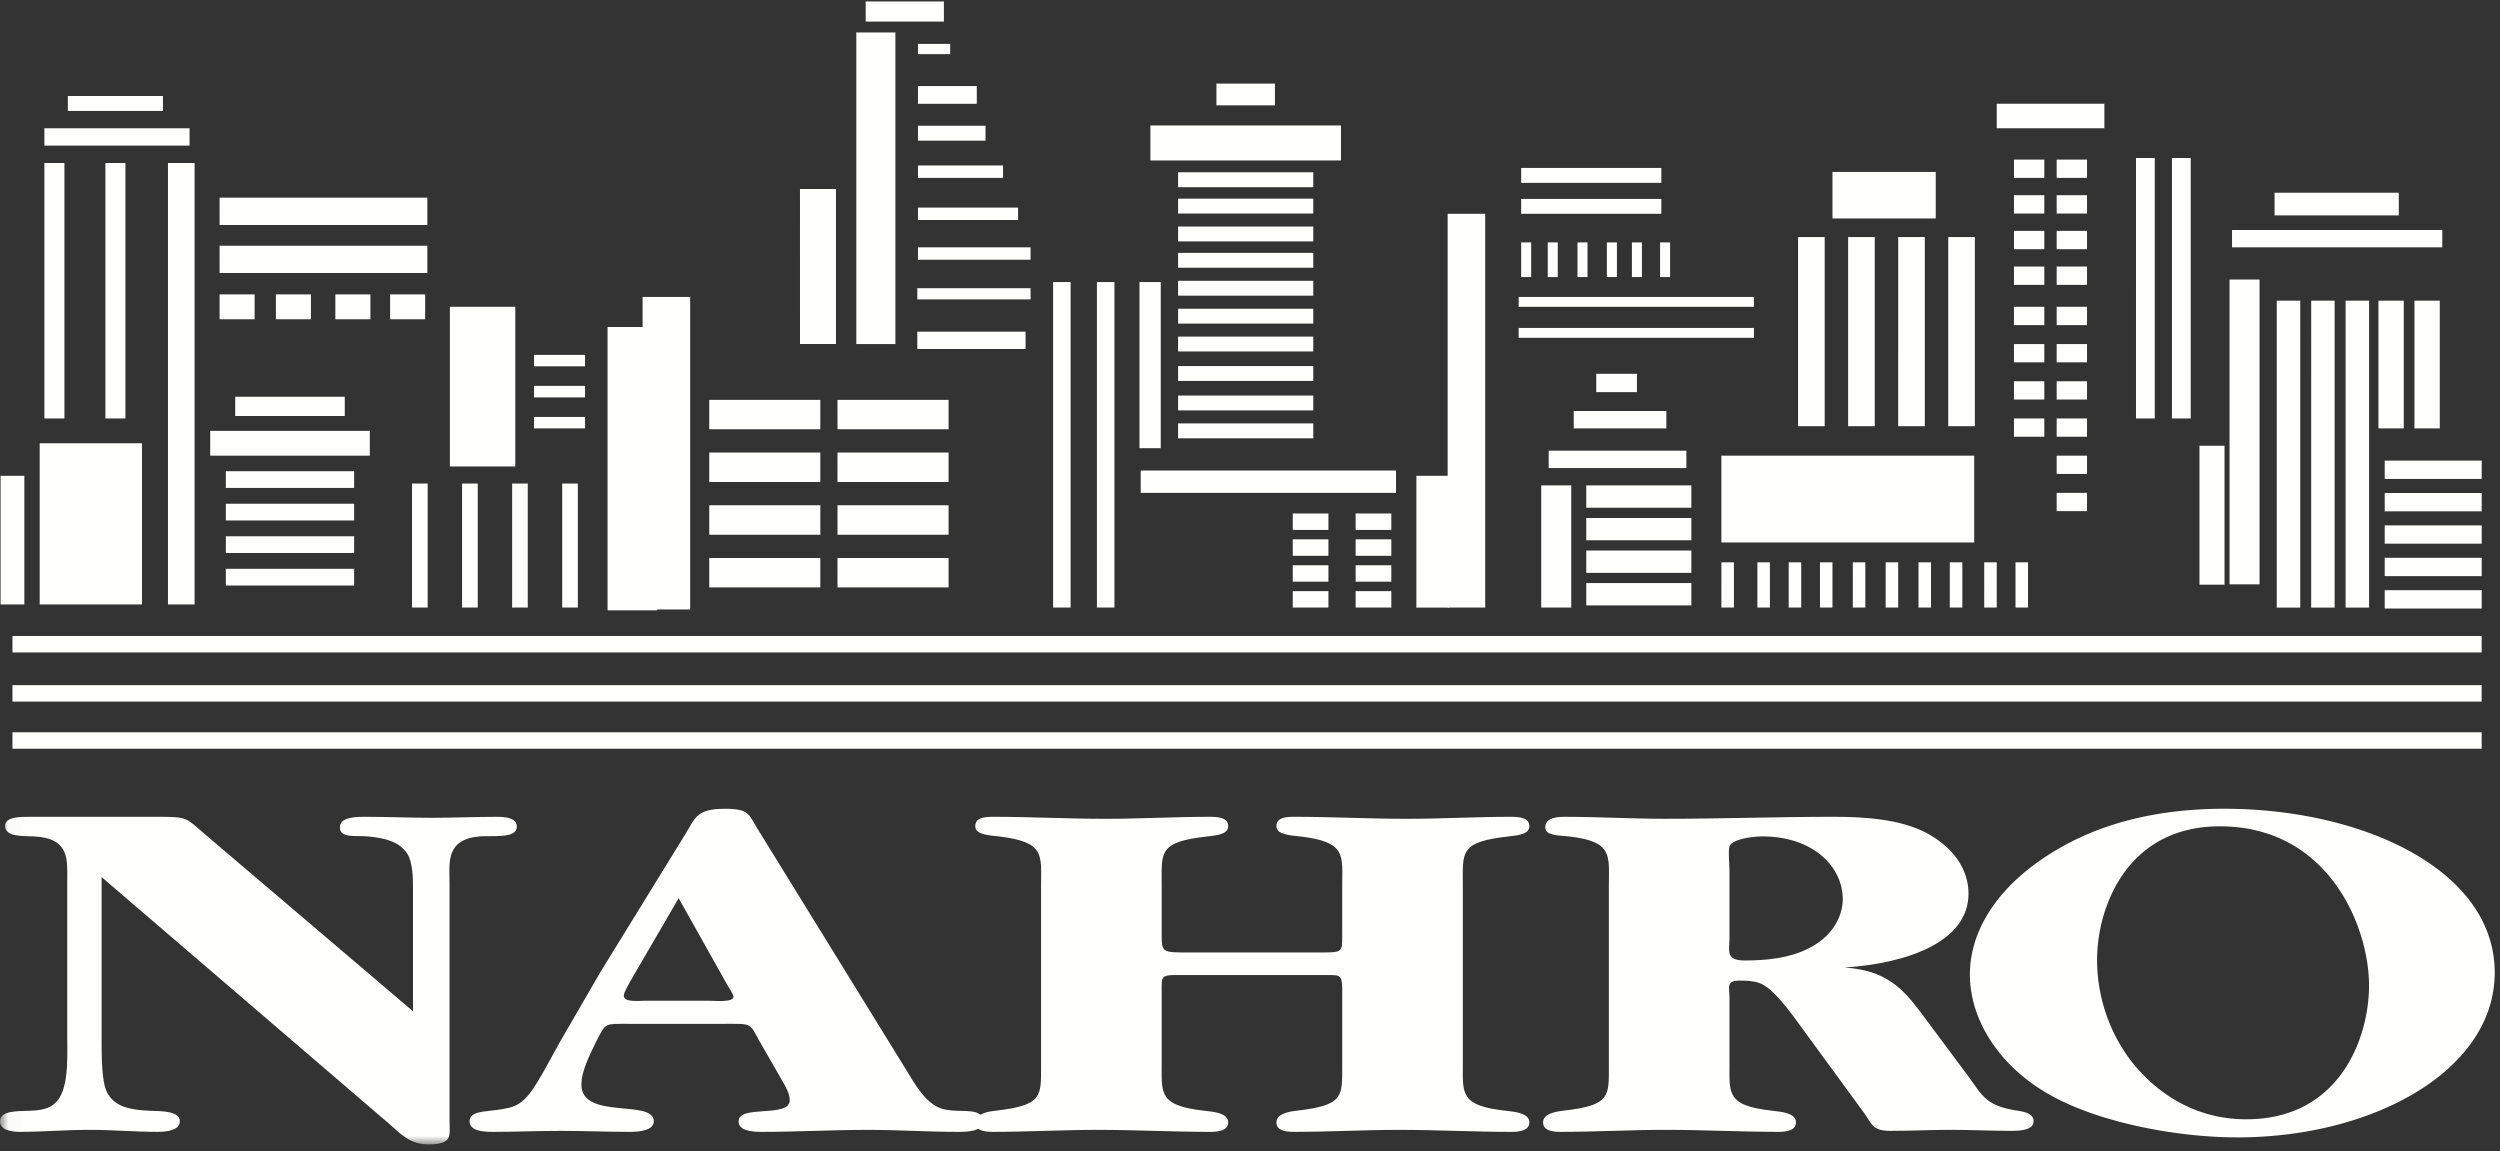 <?xml version="1.0" encoding="UTF-8" standalone="no"?>
<svg
   xmlns:dc="http://purl.org/dc/elements/1.1/"
   xmlns:cc="http://creativecommons.org/ns#"
   xmlns:rdf="http://www.w3.org/1999/02/22-rdf-syntax-ns#"
   xmlns:svg="http://www.w3.org/2000/svg"
   xmlns="http://www.w3.org/2000/svg"
   xmlns:xlink="http://www.w3.org/1999/xlink"
   xmlns:sodipodi="http://sodipodi.sourceforge.net/DTD/sodipodi-0.dtd"
   xmlns:inkscape="http://www.inkscape.org/namespaces/inkscape"
   inkscape:version="1.0 (4035a4fb49, 2020-05-01)"
   inkscape:export-ydpi="43.868401"
   inkscape:export-xdpi="43.868401"
   inkscape:export-filename="C:\Users\user\Downloads\nahro.png"
   sodipodi:docname="nahro-logo.svg"
   id="svg895"
   version="1.1"
   viewBox="0 0 152 70"
   height="70"
   width="152">
  <rect x="0" y="0" width="152" height="70" fill="#333333" stroke="none"/>
  <sodipodi:namedview
     inkscape:current-layer="svg895"
     inkscape:window-maximized="1"
     inkscape:window-y="-8"
     inkscape:window-x="-8"
     inkscape:cy="35"
     inkscape:cx="76"
     inkscape:zoom="4.7565789"
     showgrid="false"
     id="namedview897"
     inkscape:window-height="1017"
     inkscape:window-width="1920"
     inkscape:pageshadow="2"
     inkscape:pageopacity="0"
     guidetolerance="10"
     gridtolerance="10"
     objecttolerance="10"
     borderopacity="1"
     bordercolor="#666666"
     pagecolor="#961e1f" />
  <defs
     id="defs868">
    <path
       d="M.025.165h150.859v26.848H.024z"
       id="a" />
  </defs>
  <g
     id="g893"
     fill-rule="evenodd"
     fill="none">
    <path
       id="path870"
       d="M52.633 1.313h4.756V.088h-4.756zM55.812 3.292h1.958v-.623h-1.958z"
       fill="#FFFFFE" />
    <path
       id="path872"
       d="M.758 39.168h150.126M.758 42.158h150.126M.758 45.023h150.126"
       stroke="#FFFFFE" />
    <path
       id="path874"
       d="M.036 36.753H1.48V28.93H.036zM2.413 36.753h6.22v-9.802h-6.22zM2.699 25.442h1.218V9.909H2.699zM6.408 25.442h1.218V9.909H6.408zM10.213 36.752h1.617V9.909h-1.617zM2.698 8.854h8.826V7.798H2.698zM4.125 6.743h5.783v-.906H4.125zM13.351 13.68h12.632v-1.66H13.35zM13.351 16.6h12.632v-1.658H13.35zM13.351 19.41h2.13V17.9h-2.13zM16.775 19.41h2.13V17.9h-2.13zM20.39 19.41h2.13V17.9h-2.13zM23.719 19.41h2.13V17.9h-2.13zM14.302 25.292h6.66v-1.17h-6.66zM12.781 27.705h9.702v-1.509h-9.702zM13.731 29.665h7.8v-1.018h-7.8zM13.731 31.644h7.8v-1.018h-7.8zM13.731 33.623h7.8v-1.018h-7.8zM13.731 35.602h7.8v-1.018h-7.8zM27.352 28.363h3.977v-9.708h-3.977zM36.94 37.11h3.02V19.882h-3.02z"
       fill="#FFFFFE" />
    <path
       id="path876"
       d="M39.07 37.055h2.892V18.053H39.07zM25.05 36.94h.952V29.4h-.951zM28.094 36.94h.952V29.4h-.952zM31.138 36.94h.95V29.4h-.95zM34.182 36.94h.95V29.4h-.95zM32.469 22.275h3.101v-.698H32.47zM32.469 24.16h3.101v-.699H32.47zM32.469 26.045h3.101v-.697H32.47zM43.123 26.101h6.752v-1.79h-6.752zM50.921 26.101h6.754v-1.79H50.92zM43.123 29.306h6.752v-1.79h-6.752zM50.921 29.306h6.754v-1.79H50.92zM43.123 32.51h6.752v-1.79h-6.752zM50.921 32.51h6.754v-1.79H50.92zM43.123 35.715h6.752v-1.79h-6.752zM50.921 35.715h6.754v-1.79H50.92zM48.64 20.917h2.187v-9.425h-2.188zM52.063 20.918h2.377V1.973h-2.377zM55.812 6.31h3.576V5.233h-3.576zM55.812 8.552h4.108v-.906h-4.108zM55.812 10.814h5.174v-.753h-5.174zM55.812 13.377h6.087v-.753h-6.087zM55.812 15.79h6.847v-.754h-6.847zM55.773 18.204h6.886v-.68h-6.886zM55.773 21.22h6.582v-1.055h-6.582zM64.03 36.94h1.063V17.148H64.03zM66.692 36.94h1.066V17.148h-1.066zM69.356 29.966h15.522V28.61H69.356zM78.6 32.22h2.168v-1H78.6zM82.423 32.22h2.169v-1h-2.169zM78.6 33.792h2.168v-1H78.6zM82.423 33.792h2.169v-1h-2.169zM78.6 35.367h2.168v-1H78.6zM82.423 35.367h2.169v-1h-2.169zM78.6 36.94h2.168v-.998H78.6zM82.423 36.94h2.169v-.998h-2.169zM69.28 27.25h1.294V17.148H69.28zM71.628 26.649h8.219v-.905h-8.219zM71.628 24.951h8.219v-.904h-8.219zM71.628 23.16h8.219v-.903h-8.219zM71.628 21.37h8.219v-.905h-8.219zM71.628 19.673h8.219v-.904h-8.219zM71.628 17.977h8.219v-.904h-8.219zM71.628 16.28h8.219v-.905h-8.219zM71.628 14.678h8.219v-.905h-8.219zM71.628 12.982h8.219v-.904h-8.219zM71.628 11.38h8.219v-.905h-8.219zM69.945 9.758H81.53v-2.13H69.945zM73.958 6.403h3.559v-1.32h-3.559zM86.116 36.942h1.996V28.93h-1.996z"
       fill="#FFFFFE" />
    <path
       id="path878"
       d="M88.017 36.94H90.3V13h-2.283zM92.487 11.117h8.523v-.906h-8.523zM92.487 13h8.523v-.905h-8.523zM92.487 16.846h.609v-2.11h-.609zM94.103 16.846h.609v-2.11h-.609zM95.911 16.846h.609v-2.11h-.609zM97.698 16.846h.61v-2.11h-.61zM99.22 16.846h.61v-2.11h-.61zM100.933 16.846h.609v-2.11h-.609zM92.335 18.655h14.304v-.603H92.335zM92.335 20.54h14.304v-.603H92.335zM97.052 23.84h2.473v-1.113h-2.473zM95.684 26.045h5.63V24.99h-5.63zM94.16 28.458h8.372v-1.056h-8.371zM96.445 30.872h6.39v-1.358h-6.39zM96.445 32.85h6.39v-1.357h-6.39zM96.445 34.83h6.39v-1.358h-6.39zM96.445 36.809h6.39V35.45h-6.39zM93.706 36.94h1.825v-7.426h-1.825zM104.66 32.982h15.372v-5.278H104.66zM104.66 36.94h.762v-2.752h-.761zM106.849 36.94h.761v-2.752h-.761zM108.753 36.94h.76v-2.752h-.76zM110.654 36.94h.76v-2.752h-.76zM112.65 36.94h.762v-2.752h-.761zM114.648 36.94h.762v-2.752h-.762zM116.646 36.94h.76v-2.752h-.76zM118.548 36.94h.762v-2.752h-.762zM120.64 36.94h.762v-2.752h-.761zM122.543 36.94h.76v-2.752h-.76zM109.322 25.913h1.619V14.414h-1.619zM112.366 25.913h1.618V14.414h-1.618zM115.41 25.913h1.618V14.414h-1.617zM118.453 25.913h1.619V14.414h-1.619zM111.415 13.282h6.278v-2.827h-6.278zM121.402 7.798h6.544V6.309h-6.544zM122.449 10.814h1.845V9.702h-1.845zM125.046 10.814h1.845V9.702h-1.845zM122.449 12.982h1.845V11.87h-1.845zM125.046 12.982h1.845V11.87h-1.845zM122.449 15.15h1.845v-1.113h-1.845zM125.046 15.15h1.845v-1.113h-1.845zM122.449 17.318h1.845v-1.112h-1.845zM125.046 17.318h1.845v-1.112h-1.845zM122.449 19.768h1.845v-1.113h-1.845zM125.046 19.768h1.845v-1.113h-1.845zM122.449 22.03h1.845v-1.112h-1.845zM125.046 22.03h1.845v-1.112h-1.845zM122.449 24.292h1.845V23.18h-1.845zM125.046 24.292h1.845V23.18h-1.845zM122.449 26.555h1.845v-1.112h-1.845zM125.046 26.555h1.845v-1.112h-1.845zM125.046 28.817h1.845v-1.113h-1.845zM125.046 31.077h1.845v-1.112h-1.845zM129.868 25.442h1.141V9.607h-1.14zM132.055 25.442h1.142V9.607h-1.142zM138.294 13.095h7.552v-1.376h-7.552zM135.707 15.037h12.784v-1.055h-12.784zM135.556 35.527h1.824v-18.53h-1.824zM133.728 35.546h1.523v-8.445h-1.523zM138.427 36.941h1.427V18.28h-1.427zM140.52 36.941h1.426V18.28h-1.425zM142.612 36.941h1.427V18.28h-1.427zM146.799 26.045h1.54V18.28h-1.54zM144.61 26.045h1.54V18.28h-1.54zM144.991 29.118h5.897v-1.112h-5.897zM144.991 31.088h5.897v-1.113h-5.897zM144.991 33.057h5.897v-1.112h-5.897zM144.991 35.028h5.897v-1.113h-5.897zM144.991 36.998h5.897v-1.112h-5.897z"
       fill="#FFFFFE" />
    <g
       id="g885"
       transform="translate(0 42.567)">
      <mask
         fill="#fff"
         id="b">
        <use
           id="use880"
           xlink:href="#a" />
      </mask>
      <path
         id="path883"
         mask="url(#b)"
         d="M25.11 18.918L12.4 8.103c-1.112-.948-.978-1.009-2.756-1.009H1.822c-.622 0-1.512 0-1.512.55 0 .672 1.023.612 1.734.642 2.222.092 2.044 1.466 2.044 2.657v9.502c0 1.039.09 2.658-.4 3.606-.356.671-.889.885-1.866.916-.712.03-1.822-.031-1.822.641 0 .49.578.642 1.2.642 1.377 0 2.8-.123 4.222-.123 1.422 0 2.755.123 4.178.123.622 0 1.333-.123 1.333-.642 0-.672-1.245-.61-1.867-.641-1.2-.06-2.133-.245-2.578-1.161-.31-.641-.31-2.23-.31-2.963V10.76l17.554 15.062c.623.55 1.2 1.191 2.312 1.191 1.51 0 1.288-.548 1.288-1.405V11.127c0-1.192-.267-2.658 1.822-2.841.756-.062 2.267.152 2.267-.581 0-.519-.577-.61-1.244-.61-1.29 0-2.623.06-3.912.06-1.333 0-2.622-.06-3.954-.06-.668 0-1.645 0-1.645.641 0 .671.932.488 1.689.55 1.021.092 1.91.305 2.4 1.038.355.55.355 1.56.355 2.17v7.424"
         fill="#FFFFFE" />
    </g>
    <path
       id="path887"
       d="M41.261 54.61l2.933 5.224c.045.093.401.612.401.765 0 .366-1.156.244-1.467.244H39.26c-.4 0-1.333.122-1.333-.306 0-.214.31-.703.401-.886l2.932-5.04zm-4.755 4.491l-2.444 4.217c-.49.856-1.29 2.444-1.866 3.177-.668.825-1.112.886-2.402 1.04-.577.06-1.244.12-1.244.64 0 .55.711.642 1.377.642 1.38 0 2.801-.06 4.179-.06 1.378 0 2.8.06 4.179.06.62 0 1.466-.091 1.466-.641 0-1.375-4.401-.06-4.401-2.23 0-.887.578-1.955.978-2.78.533-.979.4-.917 1.957-.917h5.82c1.601 0 1.467-.062 2.045 1.007l1.423 2.475c.177.307.444.764.444 1.162 0 1.1-3.112.243-3.112 1.283 0 .58.801.641 1.423.641 2.133 0 4.267-.122 6.488-.122 1.78 0 3.556.122 5.422.122.624 0 1.512-.03 1.512-.641 0-.703-.845-.61-1.6-.642-.889-.03-1.29-.214-1.822-.733-.4-.398-.845-1.1-1.11-1.558L46.06 50.395c-.532-.857-.49-1.222-1.955-1.222-1.778 0-1.822.55-2.445 1.557L36.506 59.1z"
       fill="#FFFFFE" />
    <path
       id="path889"
       d="M72.23 57.91c-1.555 0-1.6 0-1.6-1.1v-2.962c0-2.049-.223-2.659 2.8-2.995.533-.062 1.244-.123 1.244-.612 0-.488-.489-.58-1.112-.58-2.087 0-4.221.123-6.354.123-2.312 0-4.534-.123-6.844-.123-.623 0-1.067.092-1.067.58 0 .52.888.55 1.422.612 2.844.336 2.577 1.13 2.577 2.995v10.844c0 1.986.135 2.505-2.799 2.843-.533.06-1.2.212-1.2.702 0 .458.444.58 1.067.58 2.132 0 4.266-.122 6.399-.122 2.311 0 4.534.123 6.844.123.578 0 1.067-.123 1.067-.581 0-.55-.844-.642-1.422-.702-2.8-.307-2.622-1.04-2.622-2.843v-4.276c0-1.253-.134-1.131 1.733-1.131h7.912c1.2 0 1.287-.092 1.332.733v4.674c0 1.986.133 2.505-2.8 2.843-.533.06-1.2.212-1.2.702 0 .458.445.58 1.067.58 2.133 0 4.268-.122 6.4-.122 2.312 0 4.533.123 6.845.123.576 0 1.065-.123 1.065-.581 0-.55-.843-.642-1.42-.702-2.801-.307-2.624-1.04-2.624-2.843V53.848c0-2.049-.222-2.659 2.8-2.995.534-.062 1.244-.123 1.244-.612 0-.488-.49-.58-1.11-.58-2.088 0-4.222.123-6.355.123-2.312 0-4.534-.123-6.845-.123-.622 0-1.067.092-1.067.58 0 .52.89.55 1.422.612 2.844.336 2.578 1.13 2.578 2.995v2.962c0 1.13.043 1.1-1.466 1.1H72.23M105.152 52.9c0-.368-.089-1.1 0-1.437.133-.427 1.333-.61 2-.61 3.111 0 4.888 1.864 4.888 3.819 0 1.13-.71 2.321-2.088 2.993-1.111.581-2.533.733-3.868.733-1.198 0-.932-.61-.932-1.374V52.9zm11.6 8.614c-1.066-1.405-2.09-2.535-4.623-2.688 3.823-.243 7.556-1.557 7.556-4.491 0-1.497-.933-2.84-2.621-3.727-1.557-.795-3.645-.947-5.556-.947-3.424 0-6.801.121-10.268.121-2.044 0-4.089-.12-6.133-.12-.666 0-1.154.151-1.154.641 0 .519.844.488 1.421.55 2.711.305 2.445 1.16 2.445 2.963v10.876c0 1.986.133 2.506-2.8 2.842-.533.062-1.2.214-1.2.703 0 .457.445.58 1.067.58 2.133 0 4.266-.123 6.399-.123 2.312 0 4.535.123 6.843.123.58 0 1.068-.123 1.068-.58 0-.55-.844-.641-1.421-.703-2.8-.306-2.623-1.039-2.623-2.842V60.63c0-.612-.223-1.009.623-1.009.532 0 1.11.03 1.51.306.712.427 1.6 1.65 2.043 2.26l4.09 5.591c.4.612.49.978 1.51.978 1.245 0 2.445-.062 3.69-.062 1.244 0 2.444.062 3.69.062.577 0 1.333-.062 1.333-.58 0-.428-.4-.551-.933-.642-1.956-.275-2.178-.916-3.023-2.078l-2.934-3.942z"
       fill="#FFFFFE" />
    <path
       id="path891"
       d="M136.57 68.053c-3.289 0-5.646-1.772-7.068-3.636a10.183 10.183 0 0 1-1.999-6.079c0-3.117 1.777-8.097 7.466-8.097 6.577 0 9.068 6.05 9.068 9.685 0 3.117-1.735 8.127-7.467 8.127m-.534 1.1c8.31 0 15.643-4.095 15.643-10.021 0-6.232-7.998-9.96-16.442-9.96-4.224 0-7.957.947-10.979 2.994-2.8 1.864-4.489 4.4-4.489 7.088 0 2.781 1.823 5.683 5.067 7.425 2.934 1.588 7.512 2.474 11.2 2.474"
       fill="#FFFFFE" />
  </g>
</svg>
